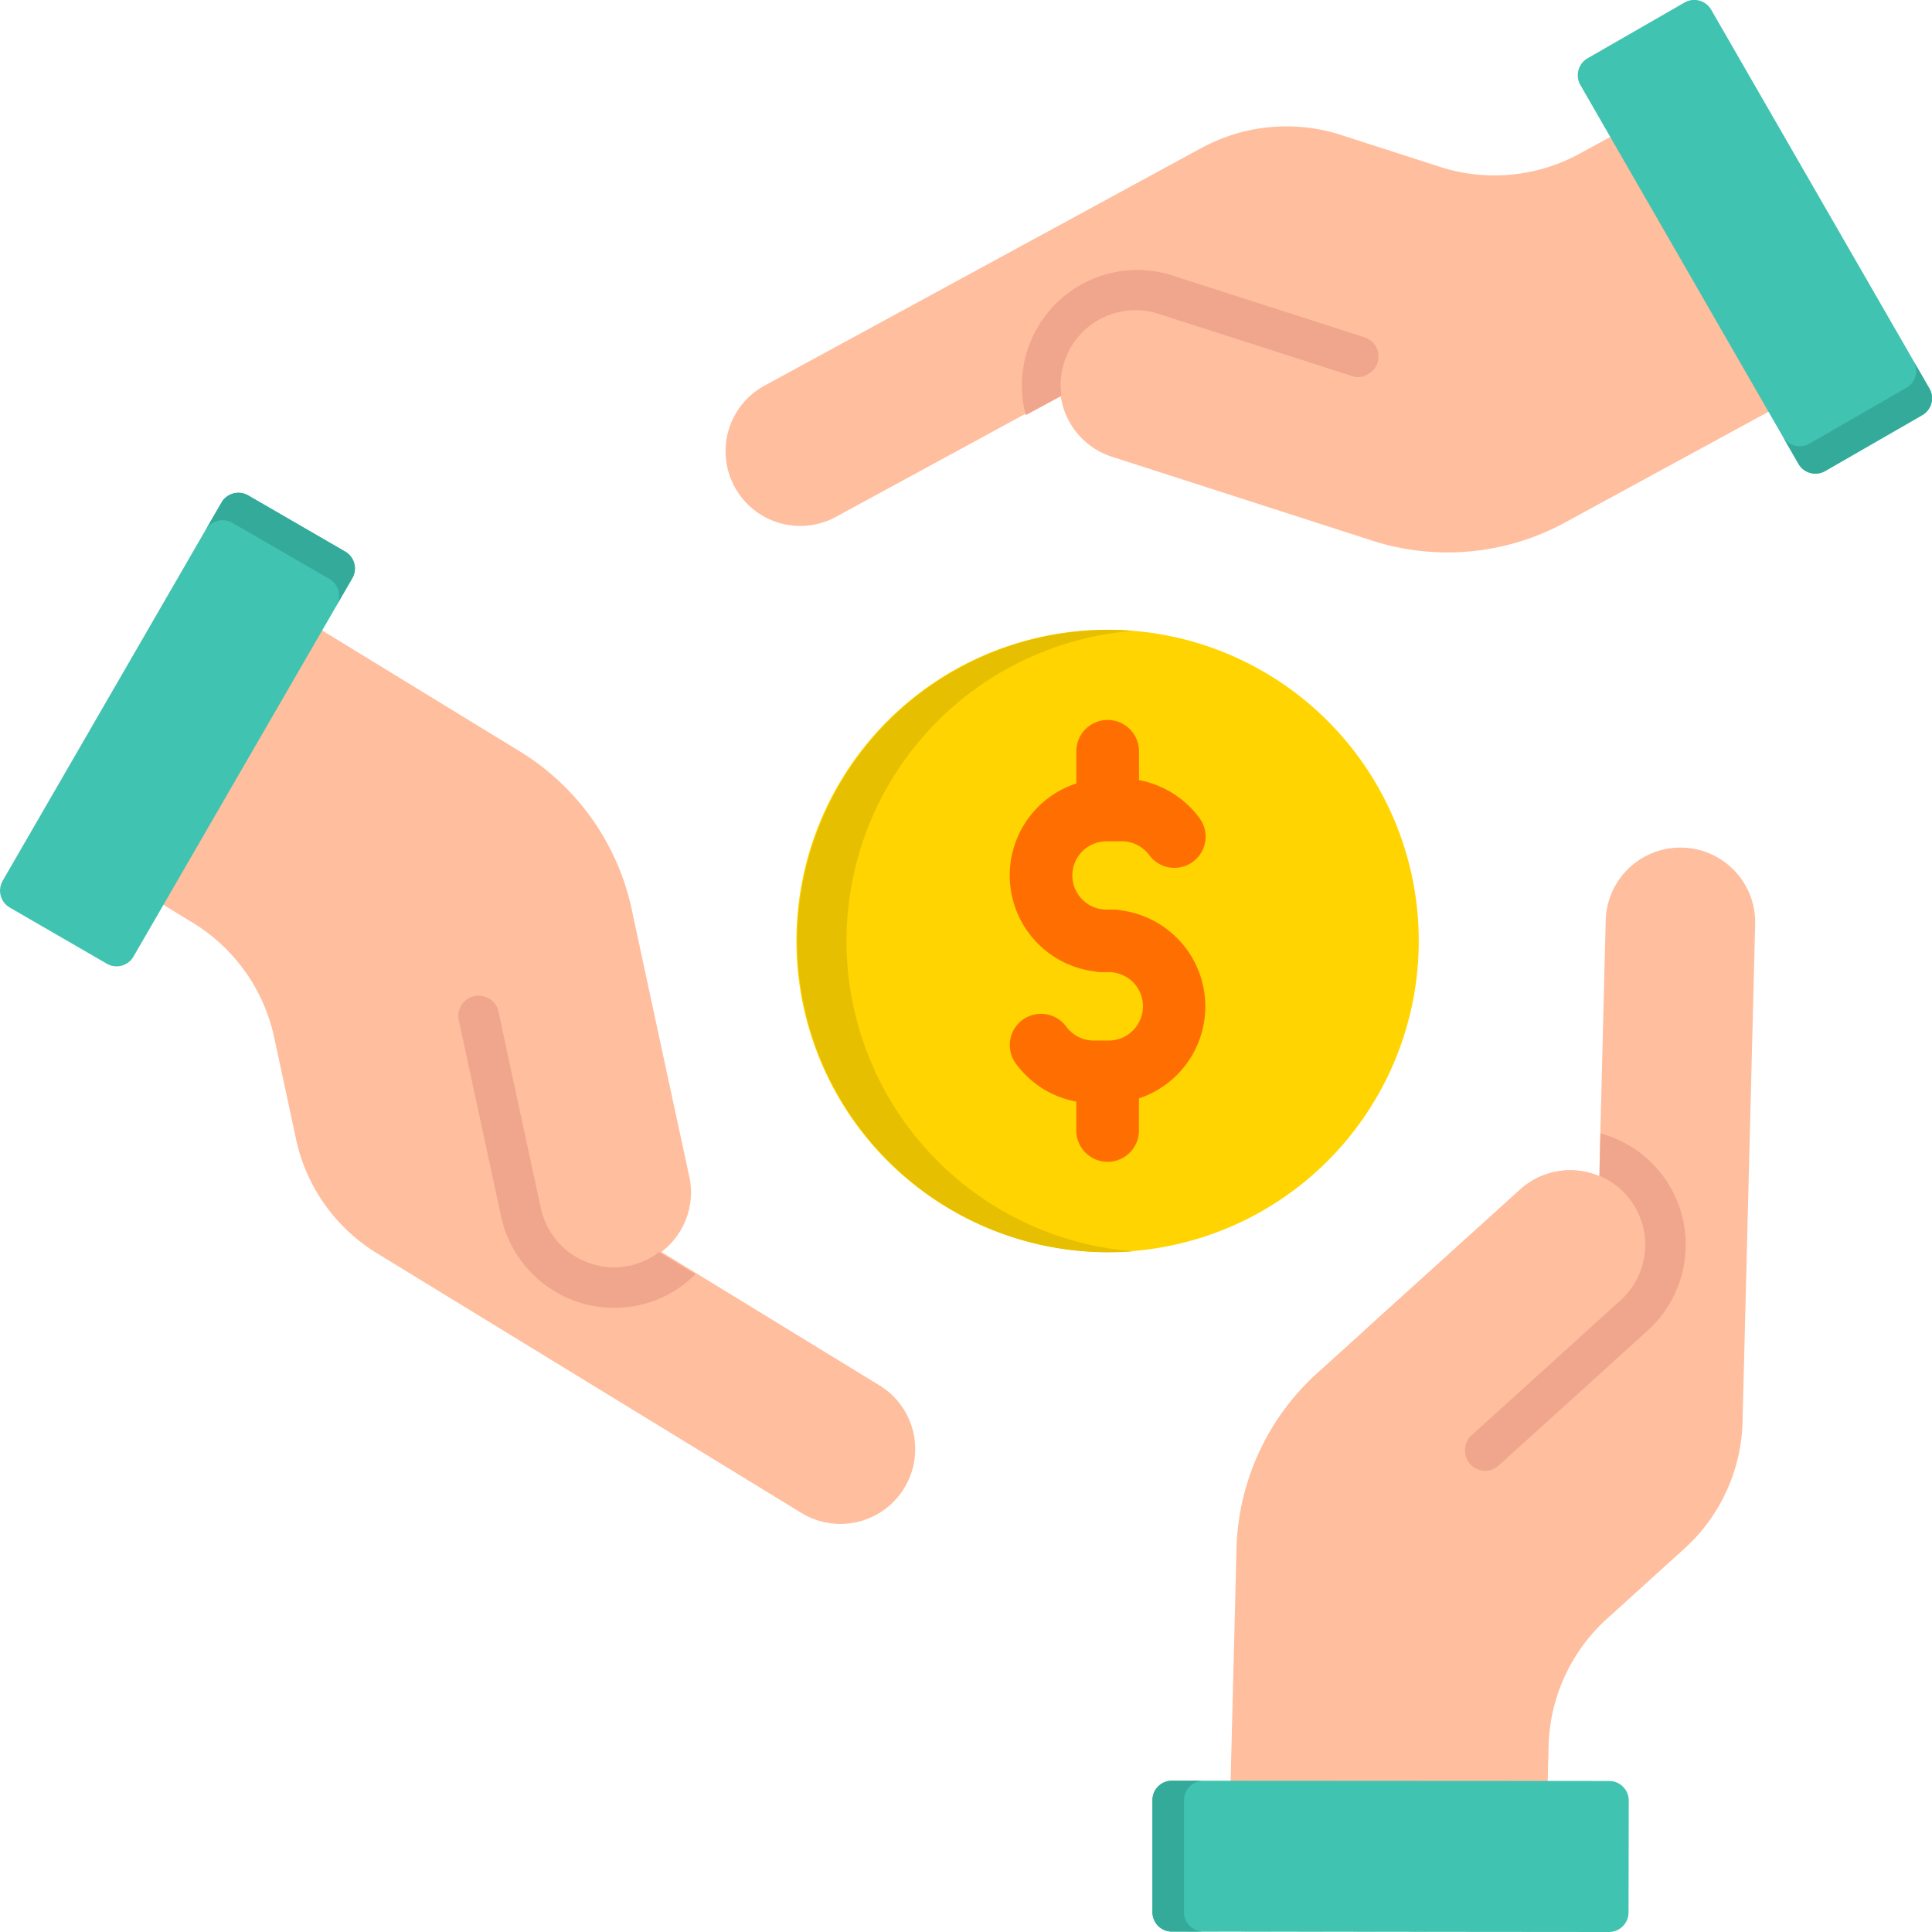 <svg xmlns="http://www.w3.org/2000/svg" id="cost-and-affordability-icon" width="53" height="53" viewBox="0 0 53 53"><g id="Group_99" fill-rule="evenodd" data-name="Group 99"><path id="Path_159" fill="#ffbe9d" d="m32.938 175.692 11.583 7.086a2.05 2.05 0 1 0 2.139-3.5l-5.981-3.66a2.05 2.05 0 0 0 .766-2.062q-.783-3.624-1.561-7.245a6.74 6.74 0 0 0-3.174-4.476l-7.028-4.3-4.532 7.42 2.62 1.6a4.889 4.889 0 0 1 2.3 3.241l.569 2.647a4.877 4.877 0 0 0 2.299 3.249Z" data-name="Path 159" transform="translate(-22.535 -141.274)"/><path id="Path_160" fill="#40c3b1" d="M6.069 131.386.064 141.77a.535.535 0 0 0 .2.731l2.658 1.538a.534.534 0 0 0 .731-.194l6.005-10.38a.536.536 0 0 0-.194-.731L6.8 131.193a.538.538 0 0 0-.731.193Z" data-name="Path 160" transform="translate(.008 -117.602)"/><path id="Path_161" fill="#f0a68c" d="M128.017 271.43a3.142 3.142 0 0 1-1.564.854 3.178 3.178 0 0 1-3.766-2.431l-1.164-5.4a.554.554 0 0 1 .8-.6l.018.008a.533.533 0 0 1 .276.371l1.161 5.387a2.061 2.061 0 0 0 2.437 1.574 2.033 2.033 0 0 0 .8-.371Z" data-name="Path 161" transform="translate(-108.939 -236.475)"/><path id="Path_162" fill="#ffbe9d" d="M124.64 233.11c.206.957.416 1.916.622 2.876q.658 3.072 1.323 6.146a2.049 2.049 0 1 0 4.007-.86l-1.211-5.622Z" data-name="Path 162" transform="translate(-111.744 -208.989)"/><path id="Path_163" fill="#34aa9a" d="M6.587 131.386.581 141.77a.1.1 0 0 0-.011.024l5.584-9.656a.537.537 0 0 1 .731-.194l2.661 1.538a.537.537 0 0 1 .206.707l.421-.725a.536.536 0 0 0-.194-.731l-2.661-1.542a.538.538 0 0 0-.731.193Z" data-name="Path 163" transform="translate(-.51 -117.602)"/><path id="Path_164" fill="#ffbe9d" d="m206.6 28.528-11.928 6.488a2.048 2.048 0 0 0 1.959 3.6l6.161-3.35a2.054 2.054 0 0 0 1.405 1.7l7.051 2.272a6.745 6.745 0 0 0 5.466-.512l7.234-3.937-4.159-7.635-2.7 1.468a4.878 4.878 0 0 1-3.957.371l-2.578-.831a4.881 4.881 0 0 0-3.957.37Z" data-name="Path 164" transform="translate(-173.698 -24.438)"/><path id="Path_165" fill="#40c3b1" d="m428.15 11.721-5.987-10.39a.535.535 0 0 0-.731-.2l-2.664 1.532a.537.537 0 0 0-.194.731l5.986 10.396a.536.536 0 0 0 .731.194l2.661-1.532a.537.537 0 0 0 .2-.731Z" data-name="Path 165" transform="translate(-375.22 -1.062)"/><path id="Path_166" fill="#f0a68c" d="M271.178 76.3a3.166 3.166 0 0 1 4.034-3.827l5.257 1.691a.554.554 0 0 1 .121 1l-.015.008a.529.529 0 0 1-.459.056l-5.248-1.688a2.055 2.055 0 0 0-2.578 1.323 2 2 0 0 0-.082.881Z" data-name="Path 166" transform="translate(-243.038 -64.912)"/><path id="Path_167" fill="#ffbe9d" d="m293.3 85.993-2.8-.9-5.987-1.927a2.049 2.049 0 1 0-1.255 3.9l5.472 1.762Z" data-name="Path 167" transform="translate(-252.695 -74.543)"/><path id="Path_168" fill="#34aa9a" d="m459.582 13.834-5.987-10.39c-.006-.009-.009-.018-.015-.024l5.569 9.665a.535.535 0 0 1-.2.731l-2.661 1.532a.539.539 0 0 1-.716-.174l.419.728a.536.536 0 0 0 .731.194l2.661-1.532a.537.537 0 0 0 .2-.731Z" data-name="Path 168" transform="translate(-406.653 -3.175)"/><path id="Path_169" fill="#ffbe9d" d="m340.533 240.42.345-13.575a2.05 2.05 0 1 0-4.1-.1l-.177 7.012a2.054 2.054 0 0 0-2.171.368l-5.493 4.971a6.737 6.737 0 0 0-2.29 4.988l-.209 8.233 8.692.215.08-3.071a4.87 4.87 0 0 1 1.656-3.609l2.006-1.818a4.863 4.863 0 0 0 1.661-3.614Z" data-name="Path 169" transform="translate(-292.729 -201.493)"/><path id="Path_170" fill="#40c3b1" d="m306.334 475.139 11.993.011a.538.538 0 0 0 .536-.536l.006-3.071a.538.538 0 0 0-.536-.536L306.339 471a.534.534 0 0 0-.536.533v3.074a.533.533 0 0 0 .531.532Z" data-name="Path 170" transform="translate(-274.188 -422.15)"/><path id="Path_171" fill="#f0a68c" d="M392.446 300.18a3.134 3.134 0 0 1 1.524.931 3.174 3.174 0 0 1-.223 4.473l-4.092 3.707a.551.551 0 0 1-.922-.392v-.018a.545.545 0 0 1 .183-.427l4.084-3.7a2.056 2.056 0 0 0 .144-2.9 2.029 2.029 0 0 0-.721-.509Z" data-name="Path 171" transform="translate(-348.543 -269.087)"/><path id="Path_172" fill="#ffbe9d" d="m362.462 319.667 2.181-1.977q2.334-2.108 4.661-4.219a2.048 2.048 0 1 0-2.749-3.037l-4.264 3.857Z" data-name="Path 172" transform="translate(-324.852 -277.801)"/><path id="Path_173" fill="#34aa9a" d="m306.334 475.13 11.993.011a.09.09 0 0 0 .029 0l-11.156-.011a.534.534 0 0 1-.533-.533v-3.074a.536.536 0 0 1 .509-.533h-.84a.534.534 0 0 0-.536.533v3.074a.533.533 0 0 0 .534.533Z" data-name="Path 173" transform="translate(-274.186 -422.141)"/><path id="Path_174" fill="#ffd400" d="M220.006 167.26a8.536 8.536 0 1 1-8.536 8.536 8.535 8.535 0 0 1 8.536-8.536Z" data-name="Path 174" transform="translate(-189.622 -149.984)"/></g><path id="Path_175" fill="#fe6e00" d="M272.95 193.815a.855.855 0 1 1-1.373 1.02.981.981 0 0 0-.336-.283.921.921 0 0 0-.421-.1h-.42a.937.937 0 1 0 0 1.874h.207a.916.916 0 0 1 .188.021 2.657 2.657 0 0 1 .495 5.157v.881a.859.859 0 0 1-1.718 0v-.792a2.758 2.758 0 0 1-.716-.241 2.664 2.664 0 0 1-.94-.8.856.856 0 0 1 1.376-1.02.957.957 0 0 0 .336.286.925.925 0 0 0 .419.1h.416a.937.937 0 0 0 .663-.277.937.937 0 0 0-.663-1.6h-.207a.809.809 0 0 1-.188-.021 2.654 2.654 0 0 1-.495-5.155v-.882a.859.859 0 1 1 1.718 0v.79a2.692 2.692 0 0 1 1.655 1.034Z" data-name="Path 175" transform="translate(-240.046 -171.373)"/><path id="Path_176" fill="#e6bf00" fill-rule="evenodd" d="M212.819 175.8a8.536 8.536 0 0 1 7.862-8.509q-.335-.027-.675-.027a8.536 8.536 0 0 0 0 17.073q.34 0 .675-.027a8.538 8.538 0 0 1-7.862-8.51Z" data-name="Path 176" transform="translate(-189.598 -149.984)"/></svg>